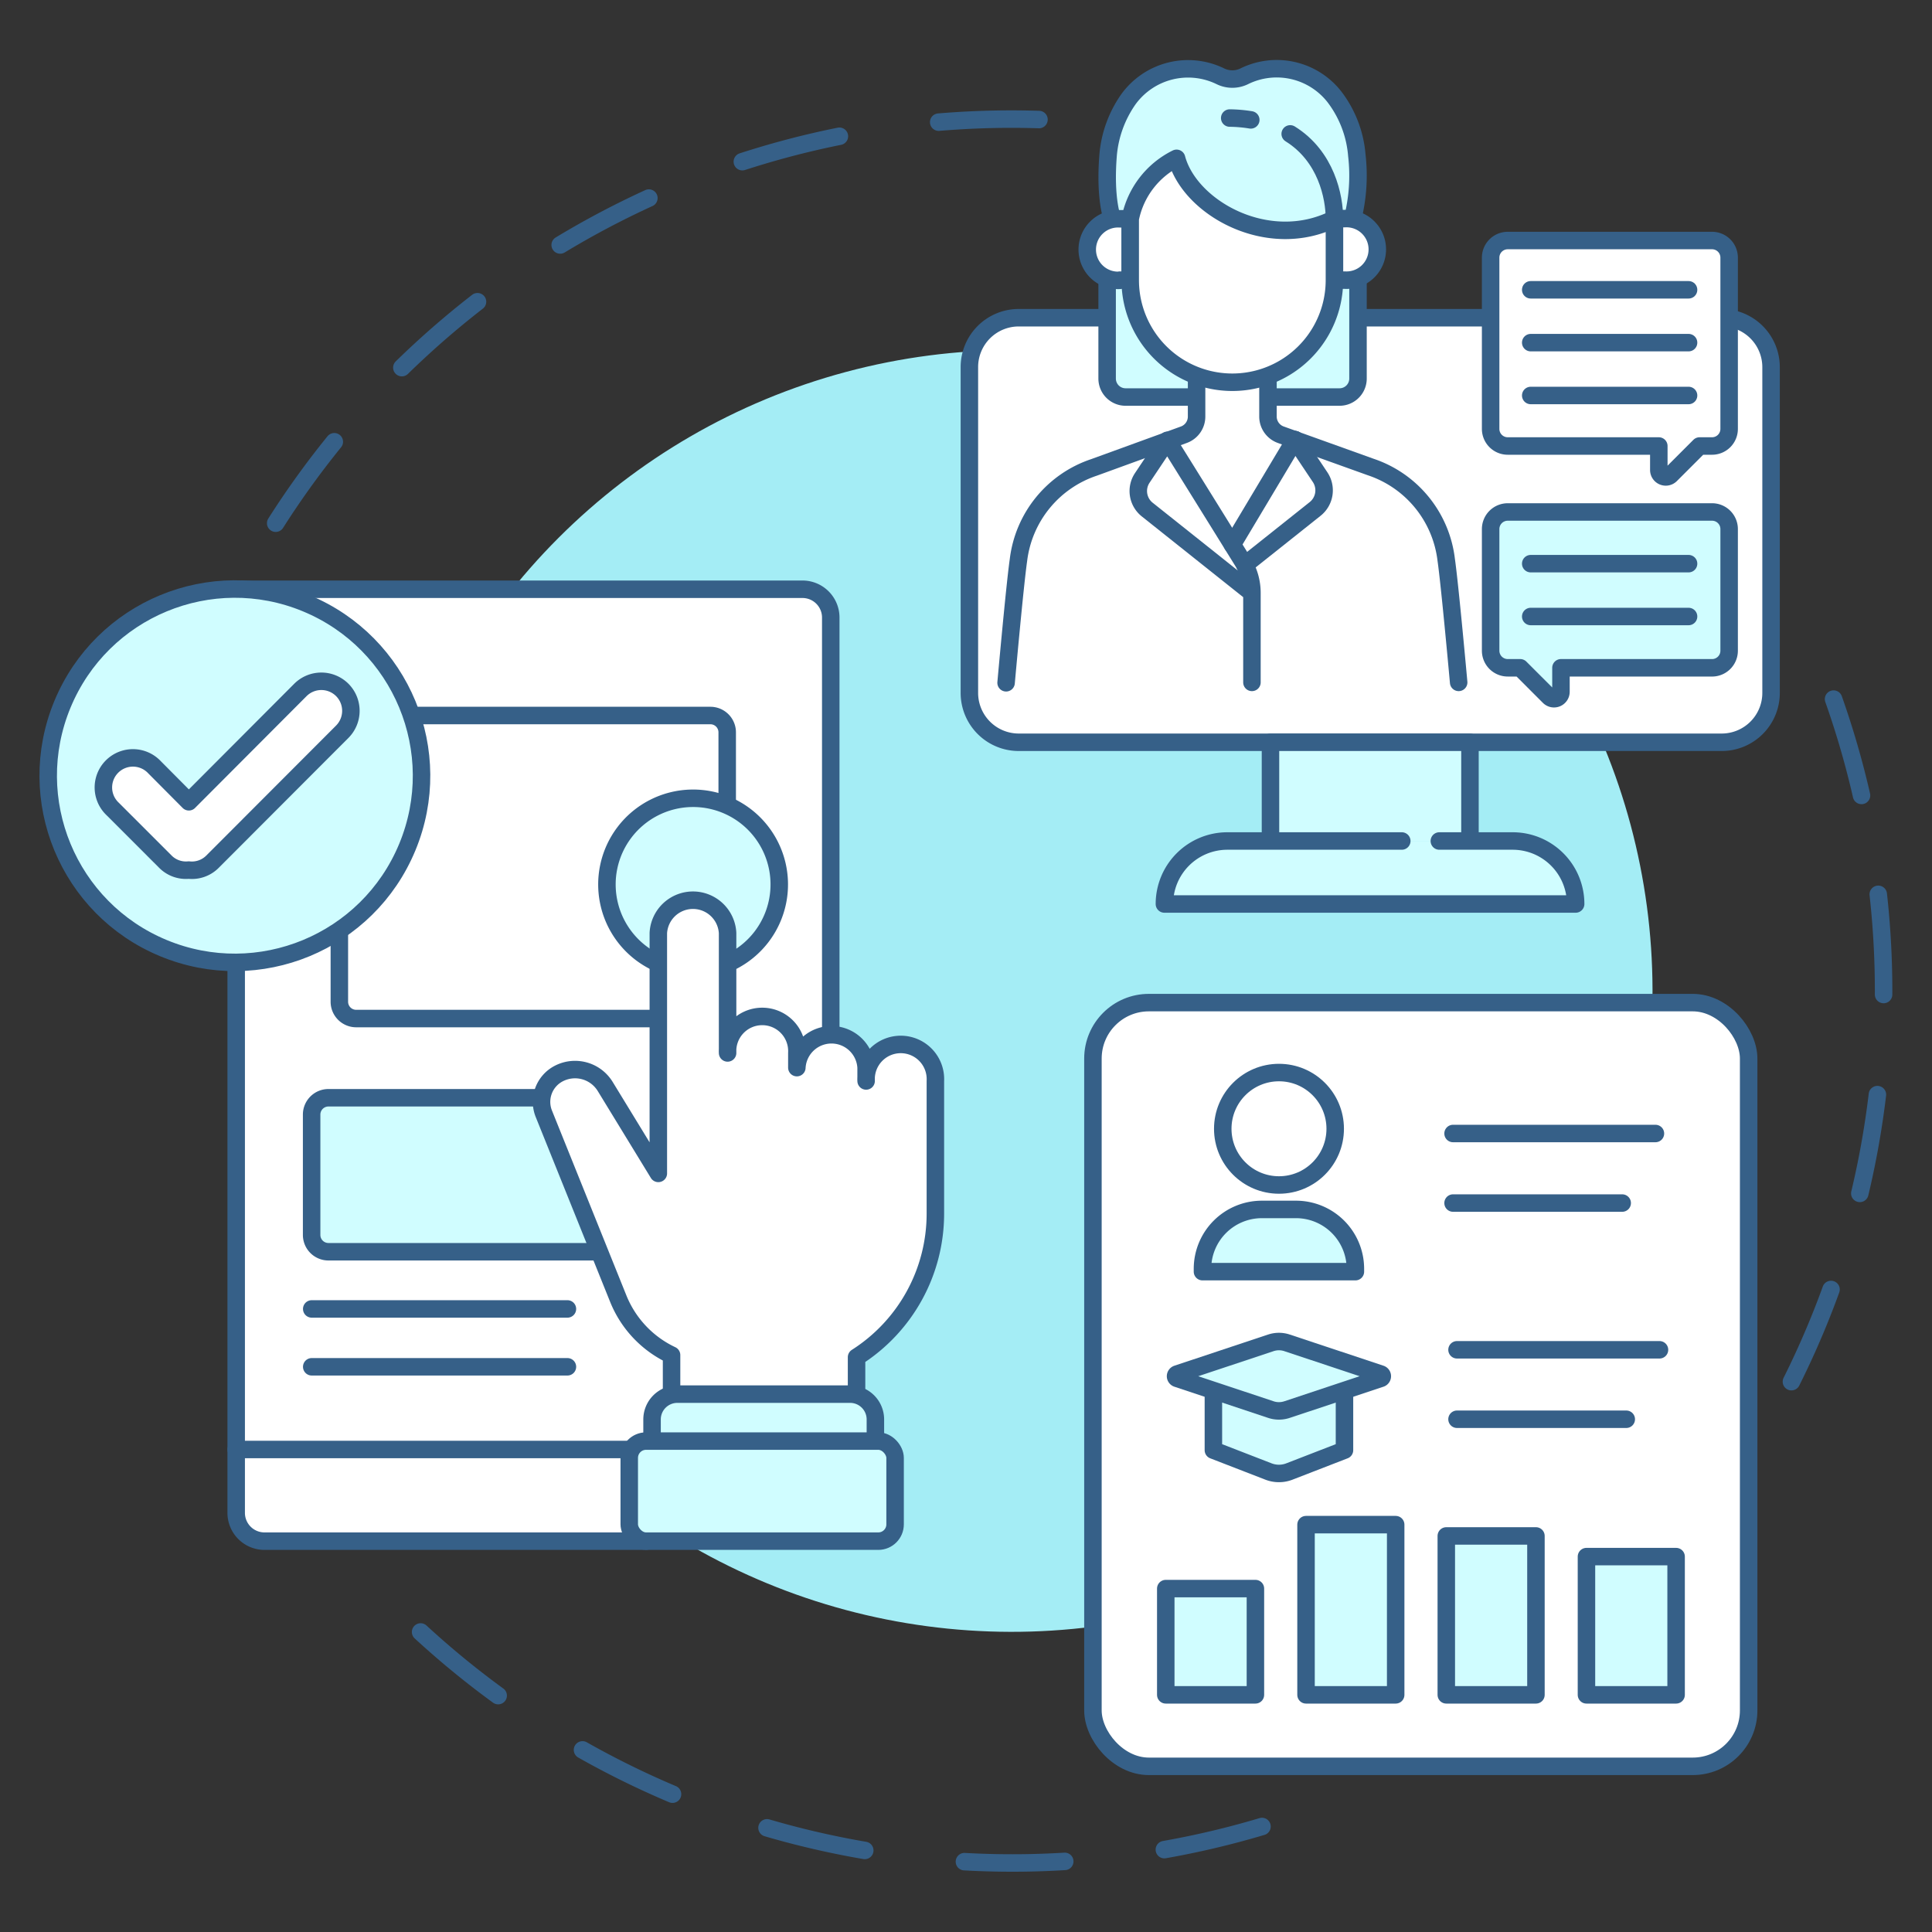 <svg xmlns="http://www.w3.org/2000/svg" viewBox="0 0 200 200"><rect x="0" y="0" width="200" height="200" fill="#333333" stroke="none"/><defs><style>.a,.e{fill:none;}.a,.c,.d,.e{stroke:#366088;stroke-linecap:round;stroke-linejoin:round;stroke-width:1.81px;}.a{stroke-dasharray:10.39;}.b{fill:#a4edf5;}.c{fill:#fff;}.d{fill:#d0fdff;}</style></defs><path class="a" d="M130.64,189.08A90.39,90.39,0,0,1,39,164.45"/><path class="a" d="M189.81,72.37a90.59,90.59,0,0,1-5.94,73.68"/><path class="a" d="M28.54,54.16a90.26,90.26,0,0,1,82.31-41.62"/><circle class="b" cx="104.73" cy="102.59" r="66.34" transform="translate(-41.87 104.1) rotate(-45)"/><path class="c" d="M178.22,32.89H105.46A5.11,5.11,0,0,0,100.35,38V71.73a5.11,5.11,0,0,0,5.11,5.11h72.76a5.11,5.11,0,0,0,5.12-5.11V38A5.12,5.12,0,0,0,178.22,32.89Z"/><path class="d" d="M157.37,69.13l3,3a.72.72,0,0,0,1.22-.51V69.13h15.56A1.77,1.77,0,0,0,179,67.36V54.74A1.77,1.77,0,0,0,177.18,53h-21.1a1.77,1.77,0,0,0-1.77,1.77V67.36a1.77,1.77,0,0,0,1.77,1.77h1.29"/><polyline class="d" points="131.52 87.06 131.52 76.84 152.17 76.84 152.17 87.06"/><path class="d" d="M149,87.06h7.59a6.52,6.52,0,0,1,6.52,6.52H120.54a6.52,6.52,0,0,1,6.52-6.52h18.05"/><path class="c" d="M171.64,46.17H156.08a1.77,1.77,0,0,1-1.77-1.77V26.67a1.77,1.77,0,0,1,1.77-1.77h21.1A1.77,1.77,0,0,1,179,26.67V44.4a1.77,1.77,0,0,1-1.77,1.77h-1.29l-3,3a.72.72,0,0,1-1.22-.51V46.17"/><line class="c" x1="158.46" y1="35.47" x2="174.8" y2="35.47"/><line class="c" x1="158.46" y1="30" x2="174.8" y2="30"/><line class="c" x1="158.46" y1="40.94" x2="174.8" y2="40.94"/><path class="d" d="M140,22.74a18.24,18.24,0,0,0,.46-6.65A11.49,11.49,0,0,0,138.12,10a7.59,7.59,0,0,0-9.32-2.1,2.8,2.8,0,0,1-2.46,0h0a7.63,7.63,0,0,0-9.53,2.38,11.8,11.8,0,0,0-2.1,5.8c-.37,4.64.47,6.65.47,6.65l-.57,6V39.19a1.91,1.91,0,0,0,1.9,1.91h22.17a1.91,1.91,0,0,0,1.9-1.91V28.73Z"/><path class="c" d="M115.92,29H117V22.65h-1.08a3.19,3.19,0,1,0,0,6.37Z"/><path class="c" d="M138.14,29h1.07a3.19,3.19,0,1,0,0-6.37h-1.07Z"/><path class="e" d="M129.48,12.41a14.62,14.62,0,0,0-2.18-.19"/><path class="e" d="M138.14,22.65c0-2.28-.85-6.47-4.58-8.79"/><path class="c" d="M151,70.64s-.91-10.07-1.29-12.7a11.56,11.56,0,0,0-7.8-9.59L132.58,45a2,2,0,0,1-1.32-1.87V38.91h-7.39v4.18A2,2,0,0,1,122.56,45l-9.32,3.39a11.57,11.57,0,0,0-7.81,9.59c-.38,2.63-1.28,12.7-1.28,12.7"/><path class="c" d="M129.6,70.64V61.38a6.07,6.07,0,0,0-.93-3.23c-2.22-3.58-7.72-12.44-7.82-12.57l-2.6,3.89a2.45,2.45,0,0,0,.51,3.28l10.84,8.63"/><path class="c" d="M134.06,45.51l2.6,3.89a2.46,2.46,0,0,1-.51,3.28l-7.29,5.8"/><line class="c" x1="127.57" y1="56.37" x2="134.06" y2="45.51"/><path class="c" d="M121.8,16.39a8.92,8.92,0,0,0-4.8,6.26h0V29a10.57,10.57,0,1,0,21.14,0V22.65C131.28,26.09,123.16,21.52,121.8,16.39Z"/><line class="c" x1="158.46" y1="58.35" x2="174.8" y2="58.35"/><line class="c" x1="158.46" y1="63.82" x2="174.8" y2="63.82"/><rect class="c" x="113.14" y="103.79" width="67.88" height="79.06" rx="5.79"/><path class="d" d="M139.18,143.94v6.18l-5.73,2.22a3,3,0,0,1-2.11,0l-5.73-2.22v-6.18"/><path class="d" d="M131.56,145.92l-9.71-3.23a.24.24,0,0,1,0-.45l9.71-3.23a2.65,2.65,0,0,1,1.67,0l9.71,3.23a.24.24,0,0,1,0,.45l-9.71,3.23A2.65,2.65,0,0,1,131.56,145.92Z"/><line class="c" x1="150.83" y1="139.73" x2="171.79" y2="139.73"/><line class="c" x1="150.83" y1="146.92" x2="168.35" y2="146.92"/><rect class="d" x="120.68" y="164.45" width="9.28" height="11"/><rect class="d" x="135.2" y="157.83" width="9.28" height="17.62"/><rect class="d" x="149.72" y="159" width="9.28" height="16.45"/><rect class="d" x="164.23" y="161.14" width="9.28" height="14.31"/><path class="d" d="M140.31,131.64v-.31a6.15,6.15,0,0,0-6.13-6.13h-3.56a6.15,6.15,0,0,0-6.14,6.13v.31Z"/><circle class="c" cx="132.4" cy="116.85" r="5.82"/><line class="c" x1="150.42" y1="117.34" x2="171.37" y2="117.34"/><line class="c" x1="150.42" y1="124.54" x2="167.93" y2="124.54"/><path class="c" d="M66.88,159.54H27.38a2.93,2.93,0,0,1-2.93-2.93v-57L25.06,61H83A2.93,2.93,0,0,1,86,63.91V107"/><path class="c" d="M42.61,74.07H73.54a1.74,1.74,0,0,1,1.74,1.74v7.51l-7.13,22.12H36.87a1.74,1.74,0,0,1-1.74-1.74V96.29"/><circle class="d" cx="24.32" cy="80.3" r="19.32" transform="translate(-59.18 72.04) rotate(-67.5)"/><path class="c" d="M35.43,71.42h0a3.07,3.07,0,0,0-4.33,0L19.55,83,16,79.43a3.06,3.06,0,1,0-4.33,4.32l5.45,5.45a3,3,0,0,0,2.42.87A3,3,0,0,0,22,89.2L35.43,75.75A3.07,3.07,0,0,0,35.43,71.42Z"/><line class="c" x1="65.37" y1="150.05" x2="24.45" y2="150.05"/><line class="c" x1="58.74" y1="141.49" x2="32.27" y2="141.49"/><line class="c" x1="32.27" y1="135.5" x2="58.74" y2="135.5"/><path class="d" d="M68.15,99.67l-.11,0a8.92,8.92,0,1,1,7.75-.16l-.47.21"/><path class="d" d="M62,129.58H34a1.74,1.74,0,0,1-1.74-1.74V115.38A1.74,1.74,0,0,1,34,113.64H56.09"/><path class="c" d="M69.52,144.39v-4.11A11,11,0,0,1,64,134.43L56.3,115.3a3.3,3.3,0,0,1,1.55-4.17,3.66,3.66,0,0,1,4.8,1.34l5.5,9V96.59a3.59,3.59,0,0,1,7.17,0V109a3.59,3.59,0,1,1,7.17,0v1.52a3.59,3.59,0,0,1,7.17,0v1.38a3.59,3.59,0,1,1,7.17,0v13.74a17.62,17.62,0,0,1-8.16,14.86v3.89"/><path class="d" d="M67.5,149.18v-2.24a2.62,2.62,0,0,1,2.61-2.62H88a2.62,2.62,0,0,1,2.62,2.62v2.24"/><rect class="d" x="65.14" y="149.18" width="27.52" height="10.36" rx="1.74"/></svg>